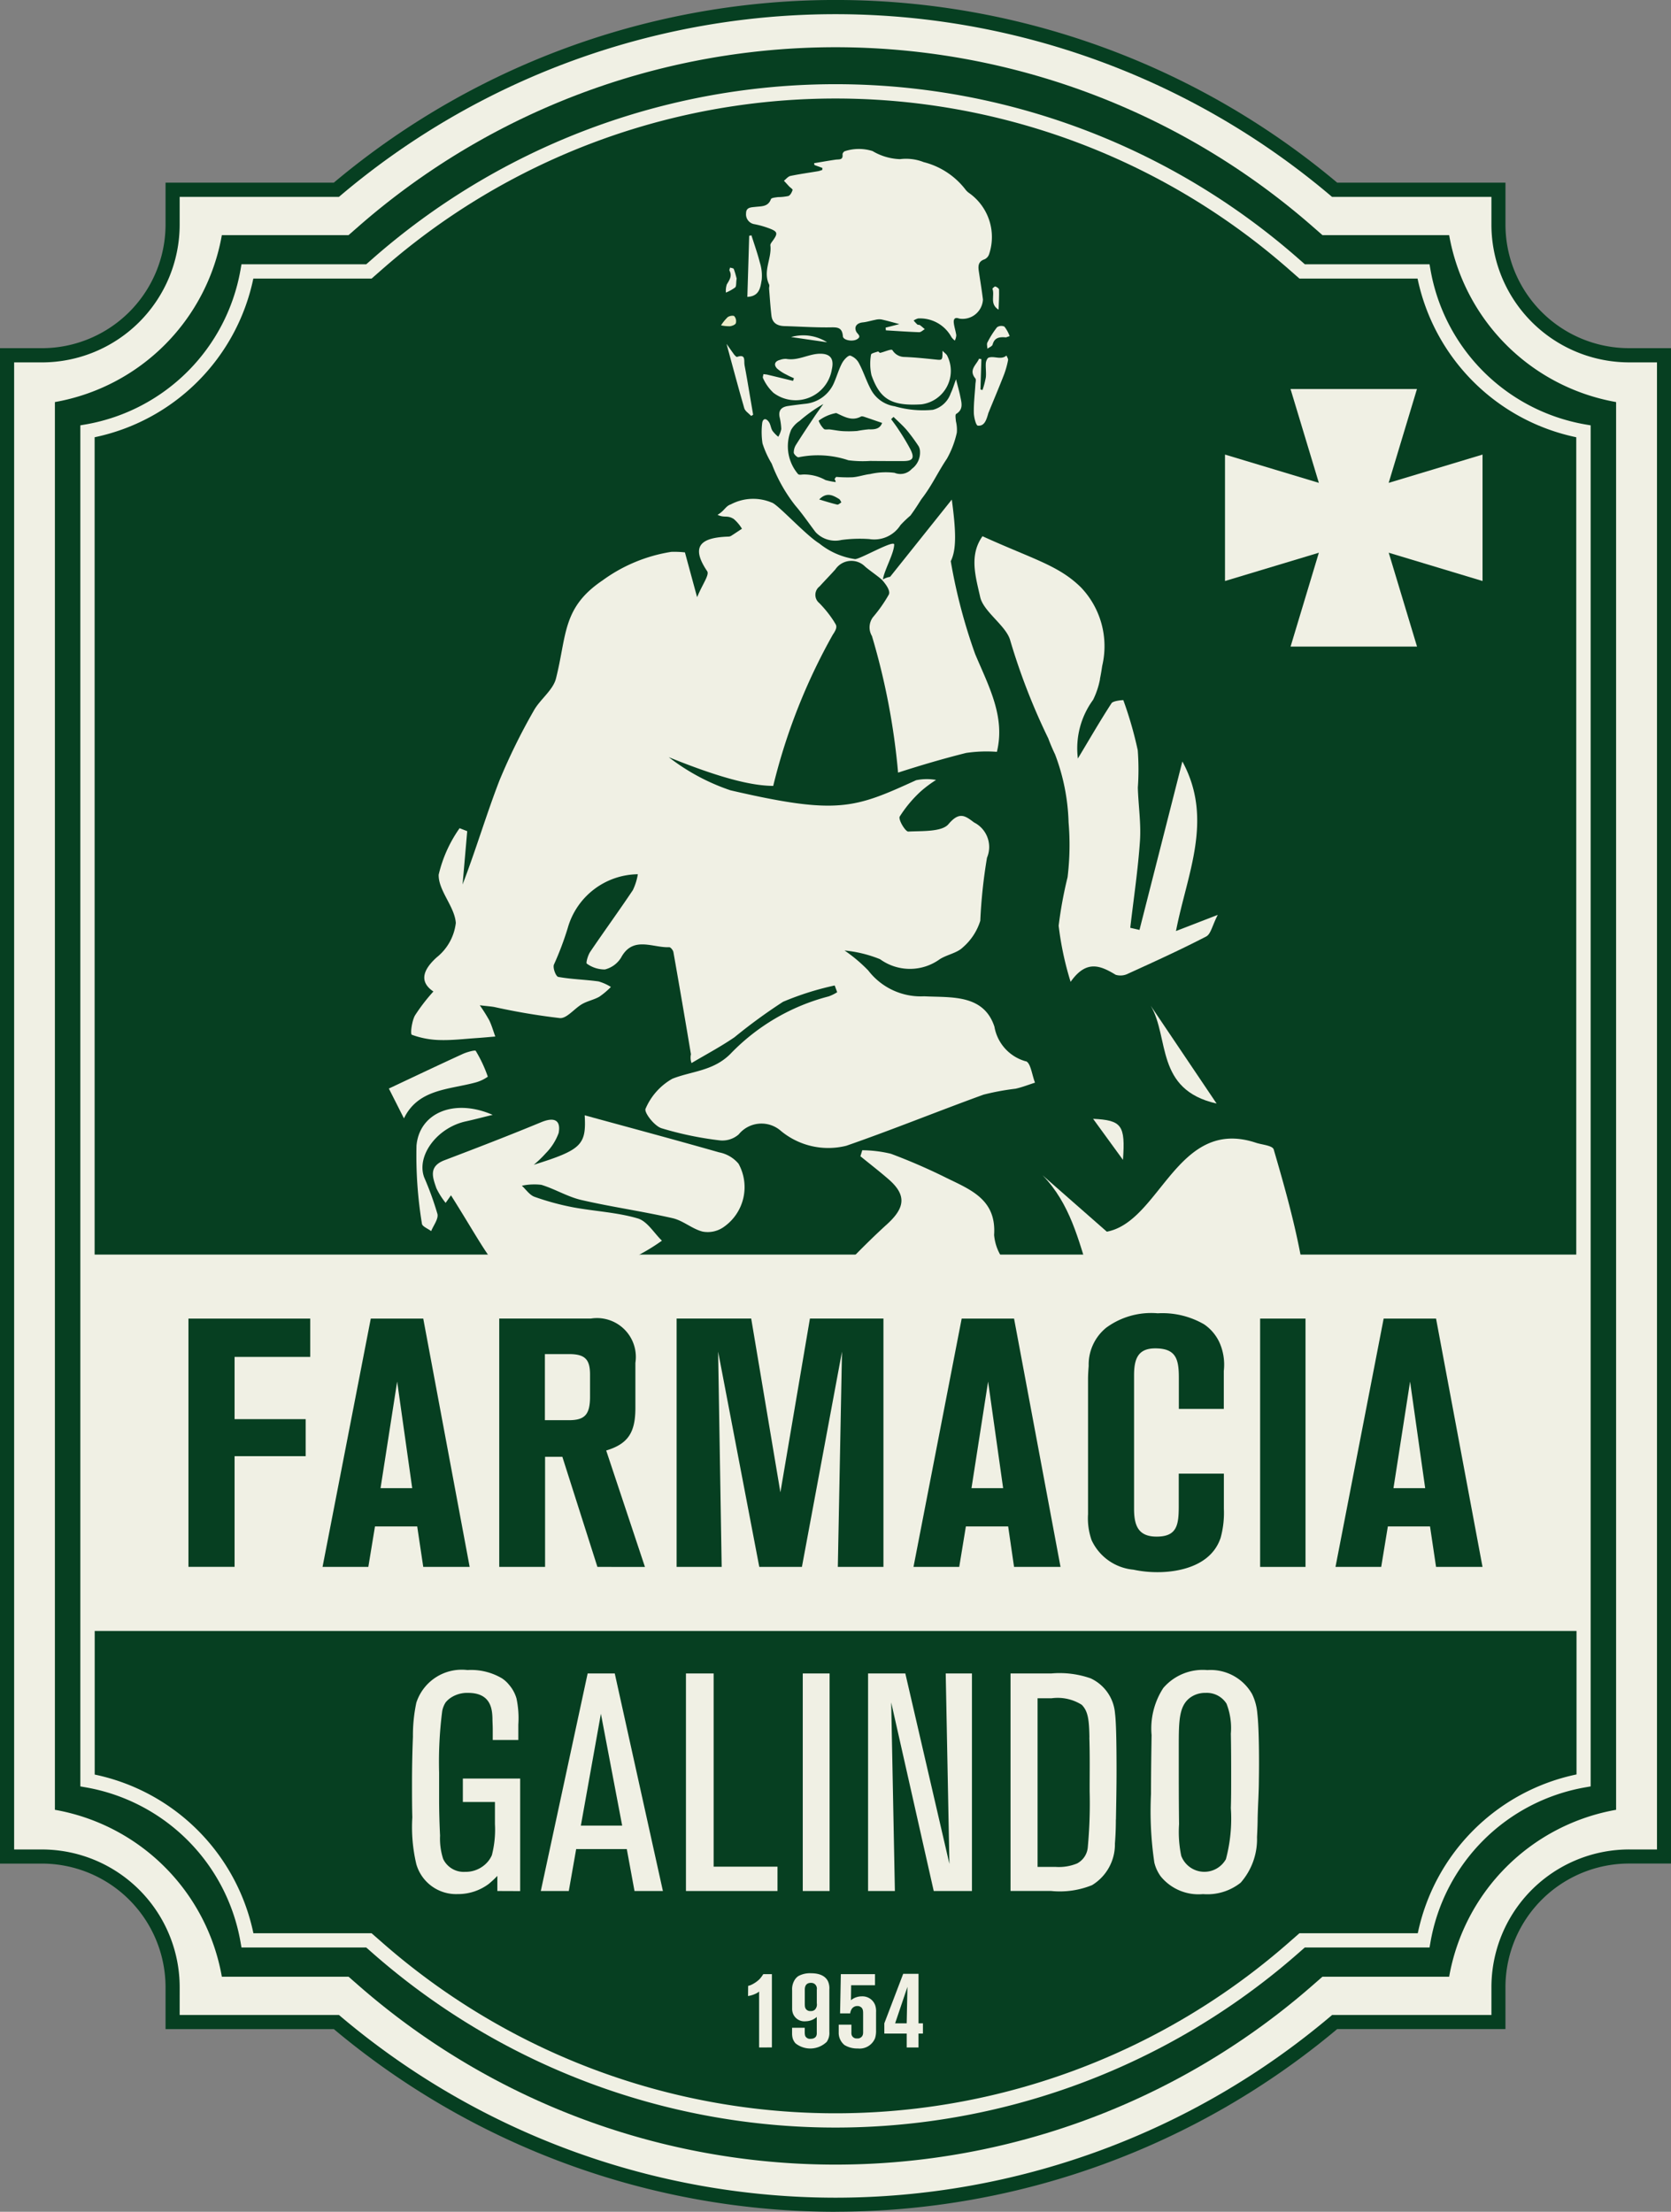 <svg xmlns="http://www.w3.org/2000/svg" xmlns:xlink="http://www.w3.org/1999/xlink" width="90.552" height="119.879" viewBox="0 0 90.552 119.879">
  <rect x="0" y="0" width="90.552" height="119.879" fill="#808080" stroke="none"/>
  <defs>
    <clipPath id="clip-path">
      <rect id="Rectángulo_7705" data-name="Rectángulo 7705" width="90.552" height="119.879" fill="none"/>
    </clipPath>
  </defs>
  <g id="Grupo_7827" data-name="Grupo 7827" transform="translate(-30 58)">
    <g id="Grupo_7826" data-name="Grupo 7826" transform="translate(30 -58)" clip-path="url(#clip-path)">
      <path id="Trazado_61903" data-name="Trazado 61903" d="M88.533,19.5a7.089,7.089,0,0,1-7.09-7.088V10.529H72.568a41.891,41.891,0,0,0-54.094,0H9.6v1.882A7.091,7.091,0,0,1,2.512,19.5H.629v81.37H2.512A7.091,7.091,0,0,1,9.6,107.957v1.883h8.874a41.889,41.889,0,0,0,54.094,0h8.875v-1.883a7.089,7.089,0,0,1,7.09-7.088h1.883V19.5Z" transform="translate(-0.246 -0.245)" fill="#f0f0e4"/>
      <path id="Trazado_61904" data-name="Trazado 61904" d="M45.278,119.879h0a42.329,42.329,0,0,1-27.186-9.9H8.971v-2.265a6.708,6.708,0,0,0-6.706-6.707H0V18.872H2.265a6.708,6.708,0,0,0,6.706-6.707V9.9h9.118a42.276,42.276,0,0,1,54.374,0h9.119v2.264a6.7,6.7,0,0,0,6.706,6.707h2.265v82.133H88.287a6.706,6.706,0,0,0-6.706,6.707v2.265H72.463a42.328,42.328,0,0,1-27.184,9.9M9.736,109.212h8.632l.107.091a41.559,41.559,0,0,0,26.8,9.812h.006a41.555,41.555,0,0,0,26.8-9.812l.107-.091h8.633v-1.5a7.467,7.467,0,0,1,7.471-7.471h1.5v-80.6h-1.5a7.469,7.469,0,0,1-7.471-7.471v-1.5H72.182l-.107-.091a41.512,41.512,0,0,0-53.6,0l-.107.091H9.736v1.5a7.473,7.473,0,0,1-7.471,7.472H.766v80.6h1.5a7.472,7.472,0,0,1,7.471,7.471Z" fill="#063f21"/>
      <path id="Trazado_61905" data-name="Trazado 61905" d="M80.436,108.776H73.57l-.548.479a39.252,39.252,0,0,1-51.68,0l-.548-.479H13.928A11.152,11.152,0,0,0,4.881,99.73v-76.3a11.156,11.156,0,0,0,9.047-9.048h6.866l.548-.479a39.253,39.253,0,0,1,51.68,0l.548.479h6.866a11.156,11.156,0,0,0,9.047,9.048v76.3a11.154,11.154,0,0,0-9.047,9.046" transform="translate(-1.906 -1.638)" fill="#063f21"/>
      <path id="Trazado_61906" data-name="Trazado 61906" d="M74.395,114.312H85.171c.422-.872.814-1.76,1.2-2.648a.785.785,0,0,0-.158-.755,1.186,1.186,0,0,0-.829-.01c-.26.063-.475.286-.734.358a3,3,0,0,1-.749.018,3.426,3.426,0,0,1,.144-.724c.288-.672.73-1.168-.569-1.543a2.637,2.637,0,0,1-1.436-2.127c.128-1.906-1.24-2.438-2.577-3.09a31.692,31.692,0,0,0-3.014-1.31,6.786,6.786,0,0,0-1.554-.191c-.033.109-.066.217-.1.325.509.414,1.029.816,1.523,1.245,1.007.872.881,1.566-.083,2.442-1.427,1.3-2.74,2.715-4.037,4.135-.154.169,0,.733.19,1.007q.993,1.441,2.009,2.867" transform="translate(-28.169 -39.946)" fill="#f0f0e4" fill-rule="evenodd"/>
      <path id="Trazado_61907" data-name="Trazado 61907" d="M51.389,120.587a3.744,3.744,0,0,0,.262-1.492c-.021-.244-.3-.51-.536-.678a.685.685,0,0,0-.6.029c-.988.7-1.967,1.424-2.946,2.142Z" transform="translate(-18.575 -46.221)" fill="#ebecc8" fill-rule="evenodd"/>
      <path id="Trazado_61908" data-name="Trazado 61908" d="M49.118,109.025l-1.091-.293,4.926-.973-.069-.491-4.573-.141c0-.073,0-.146-.006-.218a3.382,3.382,0,0,0,1.121-.047,10.661,10.661,0,0,0,1.476-.887c-.433-.416-.792-1.054-1.312-1.207-1.121-.33-2.331-.385-3.494-.6a14.166,14.166,0,0,1-2.1-.571c-.27-.1-.458-.393-.684-.6a3.238,3.238,0,0,1,1.056-.049c.74.225,1.419.648,2.169.822,1.635.378,3.307.612,4.944.986.574.131,1.06.586,1.633.728a1.5,1.5,0,0,0,1.146-.257,2.628,2.628,0,0,0,.792-3.425,1.823,1.823,0,0,0-1.05-.614c-2.416-.689-4.845-1.34-7.285-2.008.09,1.6-.166,1.871-2.759,2.681a6.086,6.086,0,0,0,.647-.622,3.032,3.032,0,0,0,.7-1.1c.128-.684-.218-.887-.948-.584-1.73.717-3.48,1.391-5.232,2.058-.892.338-.642.943-.444,1.523a4.176,4.176,0,0,0,.5.791l.29-.411c2.478,3.935,2.378,4.5,5.5,5.768l-.942-.155c.41,1.658,1.327,1.918,4.764,1.349-.109-.453-.109-.453-2.666-.94l2.991-.309c0-.066,0-.132,0-.2" transform="translate(-15.032 -38.73)" fill="#f0f0e4" fill-rule="evenodd"/>
      <path id="Trazado_61909" data-name="Trazado 61909" d="M67.933,120.429H69.1c-.491-.625-.984-1.249-1.469-1.879a1.315,1.315,0,0,0-.339-.374,3.572,3.572,0,0,0-.654-.221,1.712,1.712,0,0,0,.112.644q.588.916,1.181,1.831" transform="translate(-26.024 -46.062)" fill="#ebecc8" fill-rule="evenodd"/>
      <path id="Trazado_61910" data-name="Trazado 61910" d="M97.565,69.081c.6-3.1,2.055-6.05.346-9.189q-1.161,4.565-2.324,9.13l-.5-.115c.182-1.57.419-3.137.526-4.713.064-.955-.088-1.921-.115-2.883a13.885,13.885,0,0,0-.005-2.027,20.828,20.828,0,0,0-.781-2.714c0-.012-.551.028-.638.162-.628.965-1.2,1.961-1.826,3a4.456,4.456,0,0,1,.826-3.182,4.39,4.39,0,0,0,.372-1.109.065.065,0,0,1,0-.012c0-.007,0-.013,0-.02.048-.232.087-.467.121-.7a4.618,4.618,0,0,0-1.14-4.24c-1.214-1.207-2.6-1.535-5.347-2.785-.728,1.028-.382,2.159-.124,3.3.18.8,1.428,1.566,1.63,2.359a34.545,34.545,0,0,0,2.059,5.3v0c.107.288.229.576.369.869a11.207,11.207,0,0,1,.73,3.673,14.511,14.511,0,0,1-.054,2.98,22.34,22.34,0,0,0-.483,2.629,16.872,16.872,0,0,0,.648,3.043c.856-1.223,1.627-.876,2.443-.383a.906.906,0,0,0,.678-.065c1.42-.647,2.843-1.294,4.224-2.01.254-.132.324-.578.629-1.173l-2.27.879" transform="translate(-33.838 -18.62)" fill="#f0f0e4" fill-rule="evenodd"/>
      <path id="Trazado_61911" data-name="Trazado 61911" d="M34.577,95.488l.816,1.615c.772-1.6,2.444-1.555,3.882-1.947a2.115,2.115,0,0,0,.663-.313,7.267,7.267,0,0,0-.655-1.4c-.035-.057-.486.067-.711.171-1.323.606-2.636,1.231-3.995,1.871" transform="translate(-13.503 -36.486)" fill="#f0f0e4" fill-rule="evenodd"/>
      <path id="Trazado_61912" data-name="Trazado 61912" d="M41.138,98.9c-2.078-.907-3.968-.113-4.126,1.668a22.778,22.778,0,0,0,.295,4.234c.015.147.329.267.5.4.124-.31.4-.655.341-.927a16.765,16.765,0,0,0-.719-1.985c-.436-1.175.7-2.7,2.264-3.038.4-.087.8-.193,1.44-.35" transform="translate(-14.442 -38.475)" fill="#f0f0e4" fill-rule="evenodd"/>
      <path id="Trazado_61913" data-name="Trazado 61913" d="M102.315,89.441c1.023,1.749.233,4.547,3.568,5.3-1.292-1.92-2.429-3.609-3.568-5.3" transform="translate(-39.955 -34.928)" fill="#f0f0e4" fill-rule="evenodd"/>
      <path id="Trazado_61914" data-name="Trazado 61914" d="M98.832,115.181h6.015L92.7,104.517c3,3.1,1.746,7.765,6.13,10.664" transform="translate(-36.201 -40.815)" fill="#f0f0e4" fill-rule="evenodd"/>
      <path id="Trazado_61915" data-name="Trazado 61915" d="M97.188,99.494c.562.774,1.018,1.4,1.619,2.226.133-1.88-.059-2.149-1.619-2.226" transform="translate(-37.953 -38.854)" fill="#f0f0e4" fill-rule="evenodd"/>
      <path id="Trazado_61916" data-name="Trazado 61916" d="M69.874,74.85a2.367,2.367,0,0,1-1.708-1.88c-.586-1.78-2.369-1.571-3.806-1.646a3.591,3.591,0,0,1-3.031-1.4,8.3,8.3,0,0,0-1.285-1.083,6.86,6.86,0,0,1,1.925.472,2.757,2.757,0,0,0,3.236,0c.391-.249.936-.332,1.246-.638A3.128,3.128,0,0,0,67.4,67.23a28.242,28.242,0,0,1,.364-3.419,1.489,1.489,0,0,0-.7-1.909c-.48-.36-.794-.613-1.389.093-.355.422-1.424.363-2.178.4-.154.006-.553-.648-.462-.815a6.744,6.744,0,0,1,1.141-1.365,6.518,6.518,0,0,1,.828-.618,2.87,2.87,0,0,0-1.082.015c-3.334,1.518-4.235,1.9-10.062.546a11.385,11.385,0,0,1-3.342-1.795c3.2,1.3,4.719,1.549,5.661,1.557a32.252,32.252,0,0,1,3.228-8.195c.321-.464.163-.528.065-.717a6.114,6.114,0,0,0-.8-1,.573.573,0,0,1,.019-.9c.323-.354.536-.568.856-.923a1.046,1.046,0,0,1,1.6-.163c.171.162.736.548.933.737.016.024.506.544.358.8a7.817,7.817,0,0,1-.853,1.215.922.922,0,0,0-.055,1.026A37.415,37.415,0,0,1,62.945,59.2c1.216-.393,2.445-.756,3.686-1.066a7.536,7.536,0,0,1,1.669-.06c.464-1.906-.441-3.549-1.178-5.3A29.784,29.784,0,0,1,65.8,47.741c.324-.644.28-1.678.056-3.339l-3.343,4.186a1.215,1.215,0,0,0-.39.141c.078-.514.6-1.4.611-1.889.007-.286-1.9.827-2.13.787a4.021,4.021,0,0,1-1.93-.849c-.751-.463-2.266-2.142-2.58-2.216a2.587,2.587,0,0,0-2.213.1c-.287.093-.33.336-.72.567.393.181.51,0,.875.221a2.141,2.141,0,0,1,.449.533c-.2.129-.389.26-.588.385a.3.3,0,0,1-.146.04c-1.446.048-2.092.481-1.151,1.875.132.2-.256.7-.545,1.411-.264-.969-.439-1.613-.66-2.43a5.248,5.248,0,0,0-.74-.029,8.567,8.567,0,0,0-3.728,1.549C44.738,50.263,45,51.749,44.406,54.1c-.161.639-.874,1.137-1.212,1.758a32.8,32.8,0,0,0-1.849,3.764c-.712,1.841-1.267,3.735-2,5.642q.126-1.444.252-2.89l-.413-.162a7.209,7.209,0,0,0-1.134,2.521c-.02.864.866,1.725.929,2.615a2.8,2.8,0,0,1-1.035,1.864c-.761.687-.953,1.331-.18,1.852a9.888,9.888,0,0,0-1,1.3c-.171.312-.259,1.01-.168,1.045a4.7,4.7,0,0,0,1.547.286c.661.017,1.326-.066,1.988-.109.33-.023.658-.054.987-.082-.107-.294-.193-.6-.327-.879a8.962,8.962,0,0,0-.513-.814c.41.048.6.06.79.094a35.293,35.293,0,0,0,3.551.6c.374.027.783-.516,1.2-.758.29-.168.645-.234.936-.4a4.235,4.235,0,0,0,.628-.53,2.619,2.619,0,0,0-.672-.3c-.725-.1-1.464-.114-2.179-.244-.128-.023-.3-.466-.24-.659a16.559,16.559,0,0,0,.751-1.988,4,4,0,0,1,3.8-2.918,3.156,3.156,0,0,1-.271.862c-.751,1.123-1.549,2.219-2.307,3.338-.129.189-.246.613-.187.646a1.647,1.647,0,0,0,.98.315,1.433,1.433,0,0,0,.873-.636c.647-1.206,1.716-.528,2.617-.57.071,0,.2.159.221.258q.489,2.769.951,5.542a.869.869,0,0,0,.032.48c.778-.463,1.585-.89,2.328-1.4a29.474,29.474,0,0,1,2.631-1.921,15.658,15.658,0,0,1,2.8-.885q.067.184.134.366a2.34,2.34,0,0,1-.461.226,11.316,11.316,0,0,0-5.341,3.133c-.933.919-2.079.913-3.132,1.331a3.4,3.4,0,0,0-1.448,1.621c-.1.189.463.929.856,1.059a18.24,18.24,0,0,0,3.175.661,1.345,1.345,0,0,0,1.012-.322,1.591,1.591,0,0,1,2.287-.194,4.023,4.023,0,0,0,3.549.806c2.5-.869,4.947-1.866,7.433-2.769a13.384,13.384,0,0,1,1.734-.322c.36-.079.705-.217,1.057-.329-.162-.4-.236-1.089-.5-1.162" transform="translate(-14.278 -17.324)" fill="#f0f0e4" fill-rule="evenodd"/>
      <path id="Trazado_61917" data-name="Trazado 61917" d="M70.47,14.269l-.429-.156c-.007-.034-.013-.069-.021-.1.391-.064.78-.135,1.171-.191.185-.026.41.033.37-.288a.22.22,0,0,1,.128-.172,2.455,2.455,0,0,1,1.5-.006,3.1,3.1,0,0,0,1.489.438,2.6,2.6,0,0,1,1.281.161,4.126,4.126,0,0,1,2.275,1.5.887.887,0,0,0,.211.192,2.92,2.92,0,0,1,1.053,3.317.464.464,0,0,1-.244.26c-.322.108-.35.339-.311.614.076.522.165,1.042.228,1.567a1.105,1.105,0,0,1-1.282,1.031c-.243-.09-.311.023-.3.207.021.236.107.466.137.7a.786.786,0,0,1-.079.285.947.947,0,0,1-.184-.19,1.933,1.933,0,0,0-1.808-1.009.806.806,0,0,0-.239.112,2.484,2.484,0,0,0,.2.215c.031.027.1.009.138.034.092.065.177.144.265.218-.1.058-.207.169-.309.165-.6-.02-1.2-.065-1.8-.1,0-.049-.009-.1-.013-.147l.746-.191c-.373-.1-.675-.188-.982-.254a.859.859,0,0,0-.325.023c-.227.042-.449.115-.676.138-.325.033-.482.236-.354.5.065.135.316.26.032.419-.244.138-.742.046-.757-.166-.038-.524-.347-.487-.736-.483-.809.009-1.618-.046-2.429-.069-.383-.01-.658-.163-.706-.567-.057-.483-.088-.969-.127-1.454-.006-.079.03-.173,0-.236-.352-.719.154-1.409.069-2.118-.009-.077.072-.173.126-.248.293-.406.274-.5-.2-.678a5.008,5.008,0,0,0-.783-.222.538.538,0,0,1-.461-.584c0-.344.277-.327.517-.356.324-.037.679,0,.831-.419.026-.073.246-.09.38-.11a2.777,2.777,0,0,0,.564-.059c.107-.04.19-.2.229-.327.014-.043-.135-.135-.2-.209-.092-.1-.179-.194-.268-.292.116-.09.223-.233.353-.26.5-.105,1.006-.173,1.51-.259a1.638,1.638,0,0,0,.216-.068c0-.034,0-.068.005-.1" transform="translate(-25.905 -5.168)" fill="#f0f0e4" fill-rule="evenodd"/>
      <path id="Trazado_61918" data-name="Trazado 61918" d="M78.258,32.919c.088.354.171.638.229.928.068.341.18.692-.226.94-.062.037-.023.255-.014.389a1.955,1.955,0,0,1,.051.622,5.087,5.087,0,0,1-.537,1.413c-.518.773-.8,1.438-1.369,2.176-.052.067-.274.451-.608.906a6.393,6.393,0,0,0-.541.519,1.684,1.684,0,0,1-1.688.756,7.438,7.438,0,0,0-1.514.049,1.456,1.456,0,0,1-1.4-.428c-.366-.482-.708-.987-1.1-1.443a8.549,8.549,0,0,1-1.274-2.265,5.042,5.042,0,0,1-.5-1.1,4.093,4.093,0,0,1-.02-1.071c.027-.282.209-.321.371-.08.093.138.1.33.192.474a1.877,1.877,0,0,0,.311.319,1.291,1.291,0,0,0,.164-.42,3.391,3.391,0,0,0-.094-.662c-.069-.372.126-.536.46-.585.3-.045.6-.082.9-.117a1.891,1.891,0,0,0,1.613-1.194c.145-.337.246-.7.419-1.02.092-.173.321-.422.442-.4a.863.863,0,0,1,.483.438c.23.435.38.912.608,1.348a1.75,1.75,0,0,0,1.31.958,5.547,5.547,0,0,0,2.072.194,1.387,1.387,0,0,0,.97-.9c.11-.226.18-.473.283-.746m-3.383,2.03-.13.121c.137.191.283.378.408.577a11.782,11.782,0,0,1,.641,1.068c.235.477.121.629-.415.627-.591,0-1.182,0-1.774-.007a5.99,5.99,0,0,1-1.176-.037,5.21,5.21,0,0,0-2.7-.162c-.062.019-.254-.155-.261-.251a.791.791,0,0,1,.136-.447c.321-.511.657-1.013.992-1.515.153-.228.316-.449.475-.672a7.877,7.877,0,0,0-1.291.919,1.441,1.441,0,0,0-.453.478,2.325,2.325,0,0,0,.363,2.386c.059.075.177.042.272.037a2.346,2.346,0,0,1,1.224.3,4.008,4.008,0,0,0,.55.11c.013-.154-.136-.1.032-.281a7.555,7.555,0,0,0,.9.02c.315-.027.623-.138.939-.174a3.765,3.765,0,0,1,1.323-.067.829.829,0,0,0,.934-.212,1.1,1.1,0,0,0,.445-.955.621.621,0,0,0-.071-.268,10.109,10.109,0,0,0-.642-.875c-.221-.259-.482-.485-.725-.725m-.616.33c-.318-.107-.6-.207-.876-.3-.087-.028-.206-.079-.269-.045-.5.269-.914,0-1.34-.19a2.23,2.23,0,0,0-.954.417,1.278,1.278,0,0,0,.285.443c.062.059.215.016.325.03.233.028.465.078.7.091a6.12,6.12,0,0,0,.777-.009,6.219,6.219,0,0,1,.632-.088c.327.011.606-.021.724-.355m-3.412,4.154c.324.1.647.2.976.28.062.015.15-.077.226-.121-.041-.062-.068-.149-.126-.184-.33-.2-.667-.391-1.077.026" transform="translate(-26.447 -12.35)" fill="#f0f0e4" fill-rule="evenodd"/>
      <path id="Trazado_61919" data-name="Trazado 61919" d="M81.293,31.163c.126.127.21.18.248.256a1.827,1.827,0,0,1-1.4,2.643c-1.639.1-2.241-.293-2.7-1.579a2.834,2.834,0,0,1-.024-1.117c.005-.068.243-.123.378-.168.027-.009.082.079.113.073.233-.049.6-.229.668-.147a.765.765,0,0,0,.605.368c.569.019,1.138.079,1.708.138.4.043.4.056.4-.466" transform="translate(-30.215 -12.146)" fill="#f0f0e4" fill-rule="evenodd"/>
      <path id="Trazado_61920" data-name="Trazado 61920" d="M69.509,32.784c-.13-.06-.265-.114-.388-.185a2.361,2.361,0,0,1-.519-.334c-.207-.211-.129-.408.161-.477a.86.86,0,0,1,.328-.053c.645.117,1.211-.272,1.827-.279.578-.005.775.285.644.856A1.989,1.989,0,0,1,68.4,33.575a2.448,2.448,0,0,1-.564-.794c-.03-.049.012-.145.02-.219.073.01.146.014.217.03.463.11.925.223,1.388.335.018-.048.034-.1.05-.143" transform="translate(-26.486 -12.284)" fill="#f0f0e4" fill-rule="evenodd"/>
      <path id="Trazado_61921" data-name="Trazado 61921" d="M86.951,31.816,86.9,33.458l.112.03a4.89,4.89,0,0,0,.179-.682c.029-.252-.016-.512,0-.766.008-.109.072-.279.151-.307.31-.108.669.144.97-.115.03.085.1.179.084.254a4.84,4.84,0,0,1-.218.776c-.272.7-.563,1.385-.845,2.077a.842.842,0,0,0-.027.093c-.091.294-.192.638-.549.6-.1-.009-.212-.455-.216-.7-.009-.51.054-1.02.084-1.529.006-.111.049-.26,0-.327-.382-.466.055-.735.2-1.073l.125.027" transform="translate(-33.769 -12.348)" fill="#f0f0e4" fill-rule="evenodd"/>
      <path id="Trazado_61922" data-name="Trazado 61922" d="M66.447,24.265c.034-1.113.068-2.213.1-3.313l.123-.021c.154.491.329.976.455,1.474a2.347,2.347,0,0,1,.1.932c-.069.406-.114.9-.782.928" transform="translate(-25.948 -8.174)" fill="#f0f0e4" fill-rule="evenodd"/>
      <path id="Trazado_61923" data-name="Trazado 61923" d="M64.6,30.586c.144.2.268.387.4.564.045.058.13.15.166.138.5-.174.364.216.407.447.048.265.1.529.144.794q.165.946.322,1.894l-.108.065c-.129-.139-.324-.256-.373-.417-.332-1.143-.635-2.295-.96-3.485" transform="translate(-25.226 -11.944)" fill="#f0f0e4" fill-rule="evenodd"/>
      <path id="Trazado_61924" data-name="Trazado 61924" d="M88.789,29.606c-.441-.048-.64.064-.73.39-.026.093-.185.149-.283.222,0-.113-.044-.247,0-.334a4.943,4.943,0,0,1,.524-.829.406.406,0,0,1,.4-.034,1.9,1.9,0,0,1,.283.515l-.2.069" transform="translate(-34.27 -11.318)" fill="#f0f0e4" fill-rule="evenodd"/>
      <path id="Trazado_61925" data-name="Trazado 61925" d="M65.119,24.4c-.034.234-.007.408-.08.474a2.293,2.293,0,0,1-.5.277,1.135,1.135,0,0,1,.048-.44c.141-.24.3-.452.149-.747-.021-.04.018-.112.028-.168.068.023.182.031.2.074.078.2.127.415.16.531" transform="translate(-25.202 -9.293)" fill="#f0f0e4" fill-rule="evenodd"/>
      <path id="Trazado_61926" data-name="Trazado 61926" d="M88.569,26.731c-.5-.312-.191-.778-.33-1.126-.009-.023.121-.143.157-.131.078.026.2.107.2.167.01.342-.01.685-.024,1.09" transform="translate(-34.458 -9.947)" fill="#f0f0e4" fill-rule="evenodd"/>
      <path id="Trazado_61927" data-name="Trazado 61927" d="M64.108,28.6a2.506,2.506,0,0,1,.357-.441c.087-.071.3-.109.362-.055a.418.418,0,0,1,.084.378c-.031.086-.2.152-.32.167a2.128,2.128,0,0,1-.483-.049" transform="translate(-25.035 -10.966)" fill="#ebecc8" fill-rule="evenodd"/>
      <path id="Trazado_61928" data-name="Trazado 61928" d="M70.338,29.923a2.4,2.4,0,0,1,1.95.283l-1.95-.283" transform="translate(-27.468 -11.655)" fill="#f0f0e4" fill-rule="evenodd"/>
      <path id="Trazado_61929" data-name="Trazado 61929" d="M97.709,106.339l.51,5.092c.526.814-.018,1.087.542,1.877a.785.785,0,0,0,.727.257c.2-.076.357-.44.44-.7s0-.555.076-.814a3.022,3.022,0,0,1,.374-.649,3.431,3.431,0,0,1,.544.5c.424.6.617,1.23,1.613.316a2.639,2.639,0,0,1,2.563-.119c1.561,1.1,2.728.208,3.98-.594a31.432,31.432,0,0,0,2.685-1.894,6.779,6.779,0,0,0,.972-1.228l-.226-.253c-.619.219-1.233.454-1.856.653-1.268.407-1.795-.063-2.042-1.341-.368-1.895-.893-3.754-1.432-5.6-.064-.219-.643-.257-.959-.363-4.48-1.491-5.26,4.828-8.511,4.86" transform="translate(-38.156 -39.54)" fill="#f0f0e4" fill-rule="evenodd"/>
      <path id="Trazado_61930" data-name="Trazado 61930" d="M41.256,160.489v-.819a5.26,5.26,0,0,1-.467.435,2.771,2.771,0,0,1-1.686.551,2.241,2.241,0,0,1-2.238-1.621,8.712,8.712,0,0,1-.217-2.537c-.017-.618-.017-1.236-.017-1.871q0-1.253.05-2.505a8.5,8.5,0,0,1,.184-1.838,2.587,2.587,0,0,1,2.772-1.771,3.291,3.291,0,0,1,1.871.45,1.687,1.687,0,0,1,.384.351,1.984,1.984,0,0,1,.4.734,5.155,5.155,0,0,1,.1,1.421v.834H41.006v-.583c0-.2-.016-.4-.016-.6-.016-.484-.083-1.369-1.319-1.369a1.6,1.6,0,0,0-.919.25,1.268,1.268,0,0,0-.3.267,1.319,1.319,0,0,0-.184.467,21.523,21.523,0,0,0-.168,3.34v1.419c0,.669.018,1.32.051,1.989a3.588,3.588,0,0,0,.168,1.268,1.232,1.232,0,0,0,1.186.7,1.577,1.577,0,0,0,1.068-.384,1.444,1.444,0,0,0,.385-.518,5.537,5.537,0,0,0,.167-1.686v-1.2H39.386v-1.269h3.106v6.1Z" transform="translate(-14.304 -57.996)" fill="#f0f0e4"/>
      <path id="Trazado_61931" data-name="Trazado 61931" d="M53.161,160.607l-.418-2.272H50l-.4,2.272H48.083l2.539-11.792h1.469L54.7,160.607ZM51.34,151l-1.086,6.063h2.239Z" transform="translate(-18.777 -58.114)" fill="#f0f0e4"/>
      <path id="Trazado_61932" data-name="Trazado 61932" d="M60.989,160.607V148.816h1.5v10.472H65.95v1.319Z" transform="translate(-23.817 -58.114)" fill="#f0f0e4"/>
      <rect id="Rectángulo_7703" data-name="Rectángulo 7703" width="1.454" height="11.791" transform="translate(43.502 90.702)" fill="#f0f0e4"/>
      <path id="Trazado_61933" data-name="Trazado 61933" d="M80.739,160.607l-2.305-10.222.2,10.222H77.181V148.816H79.2l2.389,10.322-.2-10.322H82.81v11.791Z" transform="translate(-30.14 -58.114)" fill="#f0f0e4"/>
      <path id="Trazado_61934" data-name="Trazado 61934" d="M95.553,156.732c0,.433-.017.869-.051,1.3a2.587,2.587,0,0,1-1.237,2.256,4.632,4.632,0,0,1-2.22.317h-2.2V148.815h2.222a5.093,5.093,0,0,1,2.12.266,2.29,2.29,0,0,1,1.32,1.9c.066.5.083,1.736.083,3.123,0,.869-.017,1.753-.033,2.623m-1.437-4.443c-.016-.936-.068-1.421-.418-1.771a2.446,2.446,0,0,0-1.636-.352H91.31V159.3h.97a2.594,2.594,0,0,0,1.168-.185,1.092,1.092,0,0,0,.584-.884,25.786,25.786,0,0,0,.1-3.04c0-.968.016-1.938-.016-2.906" transform="translate(-35.084 -58.114)" fill="#f0f0e4"/>
      <path id="Trazado_61935" data-name="Trazado 61935" d="M108.116,156.514c0,.351-.017.7-.034,1.053a3.574,3.574,0,0,1-.886,2.471,2.9,2.9,0,0,1-2.039.619,2.645,2.645,0,0,1-2.287-.952,2.115,2.115,0,0,1-.351-.752,19.04,19.04,0,0,1-.182-3.725c0-1.068.016-2.12.032-3.189a4.019,4.019,0,0,1,.636-2.556,2.819,2.819,0,0,1,2.387-.968,2.582,2.582,0,0,1,2.423,1.3,2.921,2.921,0,0,1,.284,1.054c.1.835.1,2.739.084,3.558,0,.7-.051,1.386-.066,2.087m-1.454-4.542a3.644,3.644,0,0,0-.234-1.637,1.26,1.26,0,0,0-1.135-.584,1.368,1.368,0,0,0-.869.283c-.567.451-.583,1.235-.583,2.6v.819c0,1.136,0,2.272.016,3.407a6.38,6.38,0,0,0,.117,1.721,1.339,1.339,0,0,0,2.421.184,8.5,8.5,0,0,0,.268-2.773c.017-.517.017-1.035.017-1.569,0-.819,0-1.638-.017-2.455" transform="translate(-39.964 -57.996)" fill="#f0f0e4"/>
      <path id="Trazado_61936" data-name="Trazado 61936" d="M88.667,25.924a10.314,10.314,0,0,1-8.354-8.355l-.056-.32H73.5l-.415-.364a38,38,0,0,0-50.034,0l-.414.363H15.876l-.056.32a10.316,10.316,0,0,1-8.355,8.355l-.321.055V99.749l.321.056a10.314,10.314,0,0,1,8.355,8.355l.056.319h6.759l.414.364a38,38,0,0,0,50.034,0l.415-.364h6.759l.056-.319a10.313,10.313,0,0,1,8.354-8.355l.321-.056V25.979Zm-72.145-7.9h6.405l.633-.555a37.228,37.228,0,0,1,49.014,0l.634.555h6.4a11.1,11.1,0,0,0,8.6,8.6v44.3H7.918v-44.3a11.1,11.1,0,0,0,8.6-8.6m63.089,89.683h-6.4l-.634.554a37.226,37.226,0,0,1-49.014,0l-.633-.554H16.522a11.1,11.1,0,0,0-8.6-8.6V91.322h80.3V99.1a11.1,11.1,0,0,0-8.6,8.6" transform="translate(-2.79 -2.925)" fill="#f0f0e4"/>
      <path id="Trazado_61937" data-name="Trazado 61937" d="M19.256,119.335v3.374h3.853v2.006H19.256v6h-2.5V117.259h6.6v2.077Z" transform="translate(-6.544 -45.791)" fill="#063f21"/>
      <path id="Trazado_61938" data-name="Trazado 61938" d="M34.135,130.717l-.327-2.192H31.519l-.36,2.192H28.678l2.614-13.458h2.843l2.515,13.458Zm-1.414-10.044-.9,5.776h1.716Z" transform="translate(-11.199 -45.791)" fill="#063f21"/>
      <path id="Trazado_61939" data-name="Trazado 61939" d="M49.708,130.717l-1.9-5.968h-.936v5.968H44.388V117.258h4.96a2.106,2.106,0,0,1,2.418,2.4V122.1c0,1.339-.4,1.95-1.582,2.309l2.1,6.311Zm-.4-10.429c0-.837-.289-1.105-1.146-1.105h-1.3v3.583h1.3c.858,0,1.146-.3,1.146-1.274Z" transform="translate(-17.334 -45.791)" fill="#063f21"/>
      <path id="Trazado_61940" data-name="Trazado 61940" d="M68.894,130.717l.226-11.668-2.172,11.668H64.638l-2.231-11.668.193,11.668H60.158V117.258H64.2l1.582,9.417,1.6-9.417h3.984v13.459Z" transform="translate(-23.492 -45.791)" fill="#063f21"/>
      <path id="Trazado_61941" data-name="Trazado 61941" d="M86.67,130.717l-.319-2.192H84.059l-.36,2.192H81.221l2.611-13.458H86.67l2.518,13.458Zm-1.407-10.044-.9,5.776h1.715Z" transform="translate(-31.718 -45.791)" fill="#063f21"/>
      <path id="Trazado_61942" data-name="Trazado 61942" d="M103.911,128.994c-.652,1.866-3.146,1.826-3.439,1.826a6.174,6.174,0,0,1-1.273-.135,2.777,2.777,0,0,1-2.267-1.6,3.579,3.579,0,0,1-.193-1.414v-7.317c0-.233.017-.477.035-.711a2.576,2.576,0,0,1,.953-2.075,4.115,4.115,0,0,1,2.787-.779,4.507,4.507,0,0,1,2.518.6,2.409,2.409,0,0,1,.837,1,2.955,2.955,0,0,1,.227,1.524v2.059H101.66v-1.7c0-1.029-.174-1.582-1.281-1.582-.953,0-1.146.594-1.146,1.473v7.207c0,.878.193,1.523,1.222,1.523,1.105,0,1.2-.628,1.2-1.657V125.48H104.1v1.907a5.1,5.1,0,0,1-.186,1.607" transform="translate(-37.778 -45.608)" fill="#063f21"/>
      <rect id="Rectángulo_7704" data-name="Rectángulo 7704" width="2.459" height="13.459" transform="translate(68.287 71.468)" fill="#063f21"/>
      <path id="Trazado_61943" data-name="Trazado 61943" d="M124.189,130.717l-.326-2.192h-2.286l-.36,2.192H118.74l2.61-13.458h2.839l2.518,13.458Zm-1.407-10.044-.9,5.776H123.6Z" transform="translate(-46.369 -45.791)" fill="#063f21"/>
      <path id="Trazado_61944" data-name="Trazado 61944" d="M67.11,179.531V176.5c-.03.023-.06.047-.1.071a1.487,1.487,0,0,1-.5.172l.006-.549c.03-.013.077-.018.144-.047a1.641,1.641,0,0,0,.477-.323,1.931,1.931,0,0,0,.2-.269h.466v3.973Z" transform="translate(-25.974 -68.557)" fill="#f0f0e4"/>
      <path id="Trazado_61945" data-name="Trazado 61945" d="M72.293,179.2a1.282,1.282,0,0,1-1.684.071.729.729,0,0,1-.155-.281,1.07,1.07,0,0,1-.03-.245v-.316h.686v.251a.666.666,0,0,0,.024.186.282.282,0,0,0,.293.161c.048,0,.269,0,.324-.2a.486.486,0,0,0,.011-.143v-.842a.919.919,0,0,1-.6.234.661.661,0,0,1-.687-.413.754.754,0,0,1-.048-.286V176.4a.956.956,0,0,1,.132-.555.692.692,0,0,1,.2-.215,1.308,1.308,0,0,1,.7-.156c.544,0,.806.21.914.443a.929.929,0,0,1,.071.43v2.306a.849.849,0,0,1-.149.549m-.531-2.838a.323.323,0,0,0-.125-.316.339.339,0,0,0-.191-.054c-.352,0-.335.316-.335.412v.693c0,.179.007.251.079.335a.29.29,0,0,0,.238.089.316.316,0,0,0,.227-.072.4.4,0,0,0,.107-.352Z" transform="translate(-27.501 -68.523)" fill="#f0f0e4"/>
      <path id="Trazado_61946" data-name="Trazado 61946" d="M76.541,179.023a.9.9,0,0,1-.937.562,1.318,1.318,0,0,1-.722-.187.856.856,0,0,1-.312-.692v-.412h.688v.406a.493.493,0,0,0,.012.149.276.276,0,0,0,.293.191.294.294,0,0,0,.3-.161.429.429,0,0,0,.03-.168v-.985c0-.144.005-.311-.138-.394a.293.293,0,0,0-.179-.048.358.358,0,0,0-.335.225.5.5,0,0,0-.048.174h-.549l.041-2.127h1.852v.6H75.244l-.011.812a.926.926,0,0,1,.586-.208.733.733,0,0,1,.734.5,1.04,1.04,0,0,1,.041.363v.987a1.324,1.324,0,0,1-.054.417" transform="translate(-29.12 -68.557)" fill="#f0f0e4"/>
      <path id="Trazado_61947" data-name="Trazado 61947" d="M80.479,178.766v.753H79.84v-.753H78.627v-.556l1.022-2.681h.831v2.681h.239v.556Zm-1.267-.556h.627l.041-1.977Z" transform="translate(-30.705 -68.546)" fill="#f0f0e4"/>
      <path id="Trazado_61948" data-name="Trazado 61948" d="M117.784,39.68l1.533-5.086h-6.852L114,39.68l-5.086-1.533V45L114,43.467l-1.532,5.086h6.852l-1.533-5.086L122.87,45V38.147Z" transform="translate(-42.531 -13.509)" fill="#f0f0e4"/>
    </g>
  </g>
</svg>
